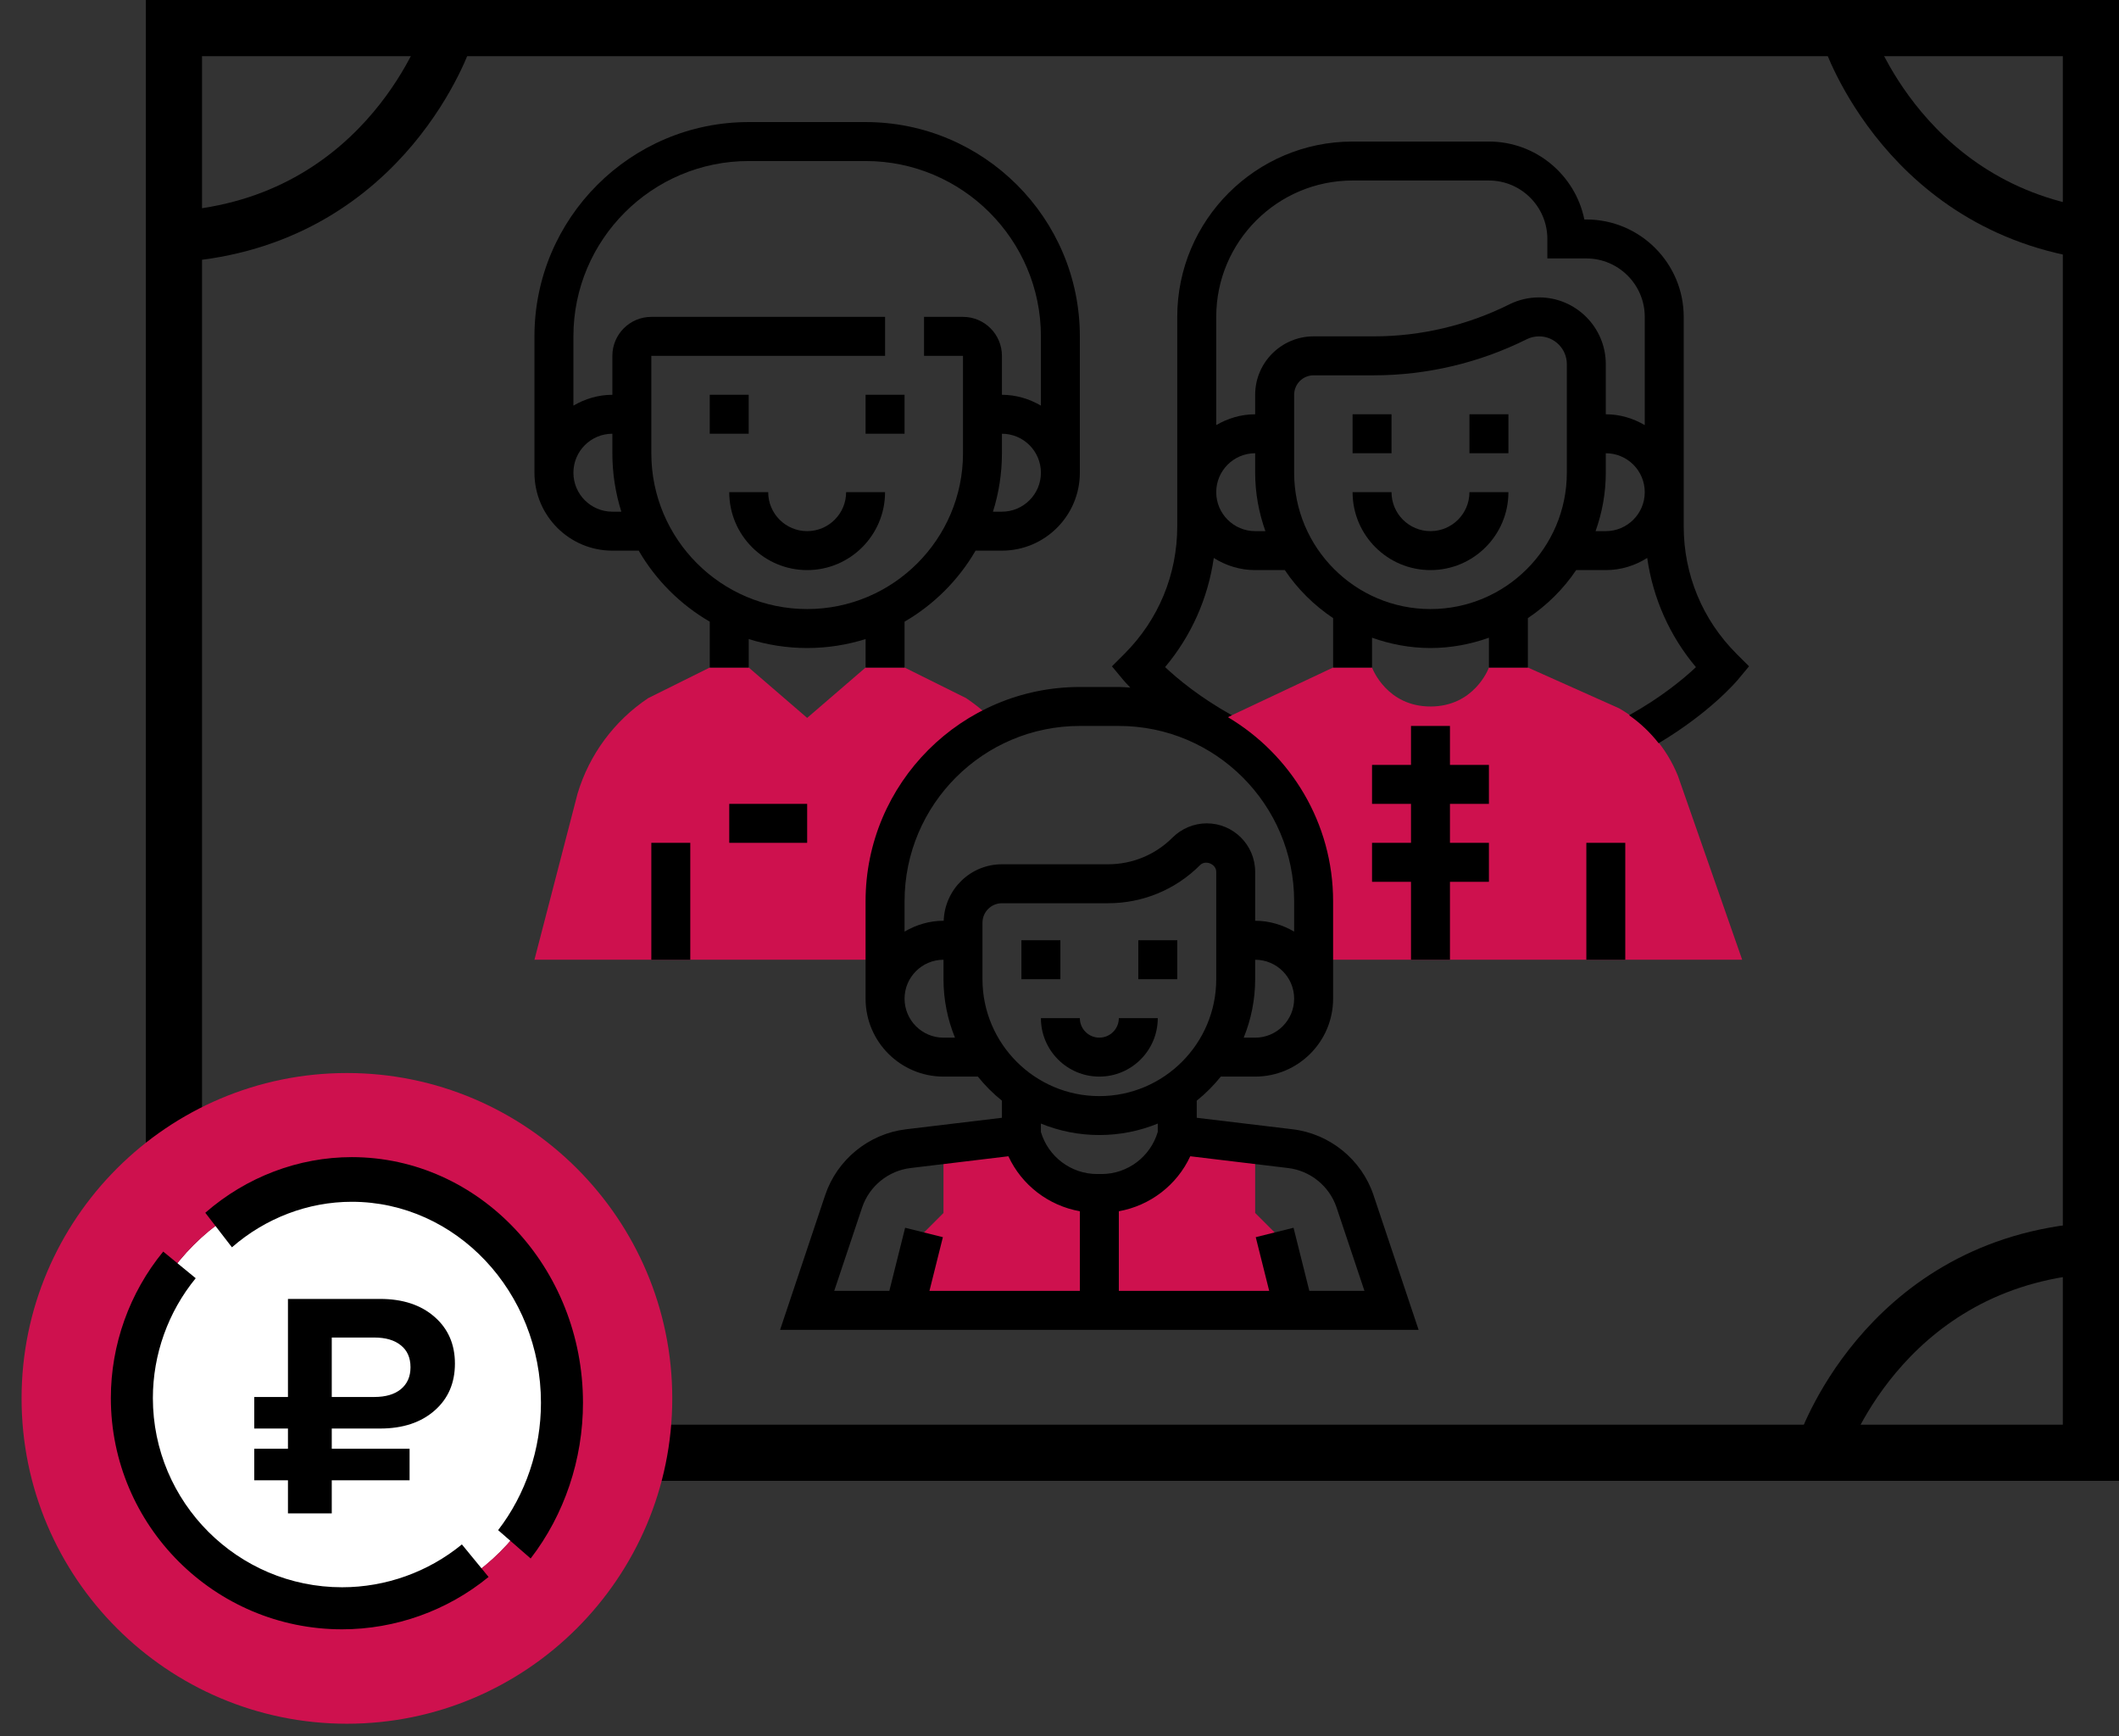 <svg width="83" height="68" viewBox="0 0 83 68" fill="none" xmlns="http://www.w3.org/2000/svg">
<rect x="0" y="0" width="83" height="68" fill="#333333" stroke="none"/>
<path d="M7.376 9.23C15.226 8.448 17.535 1.407 17.535 1.407" stroke="black" stroke-width="2"/>
<path d="M82.518 9.23C74.667 8.448 72.358 1.407 72.358 1.407" stroke="black" stroke-width="2"/>
<path d="M81.518 48.917C73.667 49.699 71.358 56.74 71.358 56.74" stroke="black" stroke-width="2"/>
<rect x="6.813" y="1.1" width="75.087" height="55.8" stroke="black" stroke-width="2.2"/>
<circle cx="13.588" cy="54.77" r="8.496" fill="white"/>
<path d="M13.589 67.513C6.562 67.513 0.845 61.797 0.845 54.77C0.845 47.743 6.562 42.027 13.589 42.027C20.615 42.027 26.332 47.743 26.332 54.77C26.332 61.797 20.615 67.513 13.589 67.513ZM13.589 46.274C8.904 46.274 5.093 50.086 5.093 54.77C5.093 59.454 8.904 63.266 13.589 63.266C18.273 63.266 22.084 59.454 22.084 54.77C22.084 50.086 18.273 46.274 13.589 46.274Z" fill="#CE114E"/>
<path d="M13.398 62.168C9.313 62.168 5.988 58.844 5.988 54.758C5.988 53.051 6.585 51.383 7.666 50.064L6.393 49.02C5.07 50.633 4.342 52.671 4.342 54.758C4.342 59.752 8.405 63.815 13.398 63.815C15.486 63.815 17.524 63.086 19.137 61.764L18.092 60.49C16.773 61.572 15.106 62.168 13.398 62.168Z" fill="black"/>
<path d="M13.779 45.321C11.691 45.321 9.653 46.095 8.041 47.5L9.085 48.853C10.404 47.704 12.072 47.07 13.779 47.07C17.864 47.07 21.189 50.602 21.189 54.943C21.189 56.758 20.593 58.529 19.511 59.931L20.785 61.041C22.107 59.326 22.835 57.161 22.835 54.943C22.835 49.638 18.773 45.321 13.779 45.321Z" fill="black"/>
<path d="M11.279 55.951H9.959V54.715H11.279V50.875H14.891C15.779 50.875 16.491 51.111 17.027 51.583C17.555 52.047 17.819 52.655 17.819 53.407C17.819 54.167 17.555 54.779 17.027 55.243C16.491 55.715 15.779 55.951 14.891 55.951H12.995V56.743H16.043V57.979H12.995V59.275H11.279V57.979H9.959V56.743H11.279V55.951ZM12.995 52.387V54.715H14.663C15.103 54.715 15.447 54.615 15.695 54.415C15.951 54.207 16.079 53.919 16.079 53.551C16.079 53.175 15.951 52.887 15.695 52.687C15.447 52.487 15.103 52.387 14.663 52.387H12.995Z" fill="black"/>
<g clip-path="url(#clip0)">
<path d="M65.726 30.395C65.279 29.28 64.46 28.337 63.417 27.741L59.846 26.145H58.321C58.296 26.217 57.728 27.671 56.032 27.671C54.335 27.671 53.766 26.213 53.742 26.145H52.217L47.789 28.231L48.305 29.135C50.211 30.522 51.453 32.764 51.453 35.3V36.063V37.59H68.24L65.726 30.395Z" fill="#CE114E"/>
<path d="M34.668 35.3C34.668 32.266 36.443 29.654 39.008 28.424L39.039 28.357C38.68 27.976 38.276 27.635 37.839 27.342L35.431 26.145H33.905L31.616 28.118L29.327 26.145H27.801L25.392 27.342C24.065 28.226 23.081 29.554 22.623 31.083L20.934 37.59H34.668V35.3Z" fill="#CE114E"/>
<path d="M49.164 47.508V44.823L46.112 44.456C45.759 45.805 44.541 46.745 43.147 46.745H42.974C41.58 46.745 40.362 45.805 40.008 44.456L36.956 44.823V47.508L36.193 48.271L35.43 51.323H43.06H50.69L49.927 48.271L49.164 47.508Z" fill="#CE114E"/>
<path d="M29.327 26.145V25.03C30.05 25.257 30.818 25.381 31.616 25.381C32.413 25.381 33.181 25.257 33.905 25.03V26.145H35.431V24.349C36.583 23.68 37.544 22.719 38.213 21.567H39.245C40.929 21.567 42.297 20.198 42.297 18.515V13.174C42.297 8.546 38.532 4.781 33.905 4.781H29.327C24.699 4.781 20.934 8.546 20.934 13.174V18.515C20.934 20.198 22.302 21.567 23.986 21.567H25.018C25.687 22.719 26.648 23.68 27.801 24.349V26.145H29.327ZM39.245 20.041H38.894C39.122 19.317 39.245 18.549 39.245 17.752V16.988C40.087 16.988 40.772 17.673 40.772 18.515C40.772 19.356 40.087 20.041 39.245 20.041ZM23.986 20.041C23.144 20.041 22.46 19.356 22.46 18.515C22.46 17.673 23.144 16.988 23.986 16.988V17.752C23.986 18.549 24.11 19.317 24.337 20.041H23.986ZM25.512 17.752V13.937H34.668V12.411H25.512C24.67 12.411 23.986 13.095 23.986 13.937V15.463C23.427 15.463 22.91 15.624 22.46 15.887V13.174C22.46 9.387 25.54 6.307 29.327 6.307H33.905C37.691 6.307 40.772 9.387 40.772 13.174V15.887C40.321 15.624 39.804 15.463 39.245 15.463V13.937C39.245 13.095 38.561 12.411 37.72 12.411H36.194V13.937H37.72V17.752C37.72 21.117 34.981 23.855 31.616 23.855C28.25 23.855 25.512 21.117 25.512 17.752Z" fill="black"/>
<path d="M68.016 25.605C66.684 24.273 65.95 22.502 65.95 20.618V19.277V12.411C65.95 10.307 64.239 8.596 62.135 8.596H62.058C61.704 6.857 60.163 5.544 58.32 5.544H52.98C49.193 5.544 46.112 8.625 46.112 12.411V19.277V20.618C46.112 22.502 45.379 24.273 44.047 25.605L43.554 26.098L44 26.634C44.014 26.65 44.105 26.758 44.273 26.931C44.123 26.922 43.975 26.907 43.824 26.907H42.297C37.67 26.907 33.904 30.673 33.904 35.3V39.115C33.904 40.799 35.273 42.167 36.956 42.167H38.303C38.582 42.515 38.898 42.831 39.245 43.11V43.78L35.485 44.231C34.03 44.406 32.789 45.418 32.322 46.808L30.555 52.087H55.566L53.799 46.807C53.333 45.418 52.091 44.407 50.636 44.231L46.876 43.78V43.11C47.223 42.831 47.538 42.515 47.818 42.167H49.164C50.848 42.167 52.217 40.799 52.217 39.115V35.3C52.217 32.233 50.557 29.552 48.094 28.088L48.251 28.014C47.003 27.318 46.125 26.589 45.636 26.128C46.666 24.902 47.317 23.43 47.543 21.853C48.014 22.151 48.567 22.329 49.164 22.329H50.326C50.825 23.074 51.472 23.709 52.217 24.21V26.145H53.742V24.977C54.46 25.232 55.227 25.381 56.031 25.381C56.836 25.381 57.603 25.233 58.32 24.977V26.145H59.846V24.21C60.591 23.709 61.237 23.074 61.737 22.329H62.898C63.496 22.329 64.049 22.151 64.52 21.853C64.746 23.43 65.397 24.904 66.429 26.13C65.942 26.589 65.068 27.315 63.812 28.014C64.251 28.321 64.64 28.688 64.968 29.11C66.985 27.907 68.014 26.691 68.063 26.633L68.509 26.097L68.016 25.605ZM36.956 40.642C36.115 40.642 35.431 39.957 35.431 39.115C35.431 38.274 36.115 37.59 36.956 37.59V38.352C36.956 39.162 37.118 39.934 37.406 40.642H36.956ZM45.349 44.333C45.061 45.306 44.168 45.983 43.147 45.983H42.974C41.953 45.983 41.059 45.306 40.771 44.333V44.007C41.479 44.295 42.251 44.456 43.06 44.456C43.87 44.456 44.642 44.295 45.349 44.007V44.333ZM33.769 47.293C34.049 46.459 34.794 45.852 35.667 45.748L39.498 45.287C40.021 46.418 41.07 47.221 42.297 47.441V50.56H36.406L36.932 48.456L35.453 48.087L34.835 50.56H32.676L33.769 47.293ZM52.352 47.292L53.445 50.56H51.286L50.667 48.087L49.187 48.456L49.714 50.56H43.824V47.441C45.05 47.221 46.099 46.418 46.622 45.287L50.453 45.748C51.327 45.852 52.072 46.459 52.352 47.292ZM43.06 42.931C40.536 42.931 38.483 40.877 38.483 38.352V36.14C38.483 35.719 38.824 35.377 39.245 35.377H43.4C44.763 35.377 46.044 34.846 47.007 33.883C47.218 33.669 47.639 33.843 47.639 34.145V38.352C47.639 40.877 45.585 42.931 43.06 42.931ZM49.164 40.642H48.715C49.003 39.934 49.164 39.162 49.164 38.352V37.59C50.006 37.59 50.691 38.274 50.691 39.115C50.691 39.957 50.006 40.642 49.164 40.642ZM50.691 35.3V36.488C50.239 36.225 49.723 36.063 49.164 36.063V34.145C49.164 33.099 48.314 32.248 47.268 32.248C46.769 32.248 46.28 32.452 45.928 32.804C45.253 33.479 44.355 33.851 43.401 33.851H39.245C38.009 33.851 37.005 34.837 36.964 36.063H36.956C36.398 36.063 35.881 36.225 35.431 36.488V35.3C35.431 31.514 38.511 28.433 42.297 28.433H43.824C47.61 28.433 50.691 31.514 50.691 35.3ZM49.164 20.803C48.323 20.803 47.639 20.119 47.639 19.277C47.639 18.436 48.323 17.752 49.164 17.752V18.515C49.164 19.318 49.31 20.086 49.565 20.803H49.164ZM61.372 18.515C61.372 21.46 58.976 23.855 56.031 23.855C53.087 23.855 50.691 21.46 50.691 18.515V15.463C50.691 15.042 51.032 14.7 51.453 14.7H53.819C55.883 14.7 57.95 14.211 59.797 13.289C59.947 13.213 60.116 13.174 60.284 13.174C60.884 13.174 61.372 13.662 61.372 14.262V18.515ZM62.898 20.803H62.498C62.753 20.086 62.898 19.318 62.898 18.515V17.752C63.74 17.752 64.424 18.436 64.424 19.277C64.424 20.119 63.74 20.803 62.898 20.803ZM64.424 16.65C63.974 16.387 63.457 16.226 62.898 16.226V14.262C62.898 12.821 61.726 11.648 60.284 11.648C59.88 11.648 59.475 11.743 59.114 11.924C57.478 12.742 55.648 13.174 53.819 13.174H51.453C50.191 13.174 49.164 14.201 49.164 15.463V16.226C48.606 16.226 48.089 16.387 47.639 16.65V12.411C47.639 9.465 50.035 7.07 52.98 7.07H58.32C59.582 7.07 60.609 8.097 60.609 9.359V10.122H62.135C63.397 10.122 64.424 11.149 64.424 12.411V16.65Z" fill="black"/>
<path d="M56.032 20.803C55.19 20.803 54.505 20.119 54.505 19.277H52.98C52.98 20.961 54.348 22.329 56.032 22.329C57.715 22.329 59.084 20.961 59.084 19.277H57.557C57.557 20.119 56.873 20.803 56.032 20.803Z" fill="black"/>
<path d="M54.505 16.226H52.98V17.752H54.505V16.226Z" fill="black"/>
<path d="M59.084 16.226H57.558V17.752H59.084V16.226Z" fill="black"/>
<path d="M27.038 33.011H25.512V37.59H27.038V33.011Z" fill="black"/>
<path d="M31.616 31.485H28.564V33.011H31.616V31.485Z" fill="black"/>
<path d="M56.794 28.433H55.268V29.959H53.742V31.485H55.268V33.011H53.742V34.538H55.268V37.589H56.794V34.538H58.32V33.011H56.794V31.485H58.32V29.959H56.794V28.433Z" fill="black"/>
<path d="M63.661 33.011H62.136V37.59H63.661V33.011Z" fill="black"/>
<path d="M43.06 40.641C42.639 40.641 42.297 40.3 42.297 39.878H40.772C40.772 41.14 41.798 42.167 43.06 42.167C44.322 42.167 45.349 41.14 45.349 39.878H43.824C43.824 40.3 43.482 40.641 43.06 40.641Z" fill="black"/>
<path d="M34.667 19.277H33.142C33.142 20.119 32.457 20.803 31.616 20.803C30.774 20.803 30.09 20.119 30.09 19.277H28.564C28.564 20.961 29.932 22.329 31.616 22.329C33.299 22.329 34.667 20.961 34.667 19.277Z" fill="black"/>
<path d="M29.326 15.462H27.8V16.988H29.326V15.462Z" fill="black"/>
<path d="M35.431 15.462H33.904V16.988H35.431V15.462Z" fill="black"/>
<path d="M41.535 36.826H40.008V38.352H41.535V36.826Z" fill="black"/>
<path d="M46.113 36.826H44.587V38.352H46.113V36.826Z" fill="black"/>
</g>
<defs>
<clipPath id="clip0">
<rect x="20.934" y="4.646" width="47.575" height="47.575" fill="white"/>
</clipPath>
</defs>
</svg>

